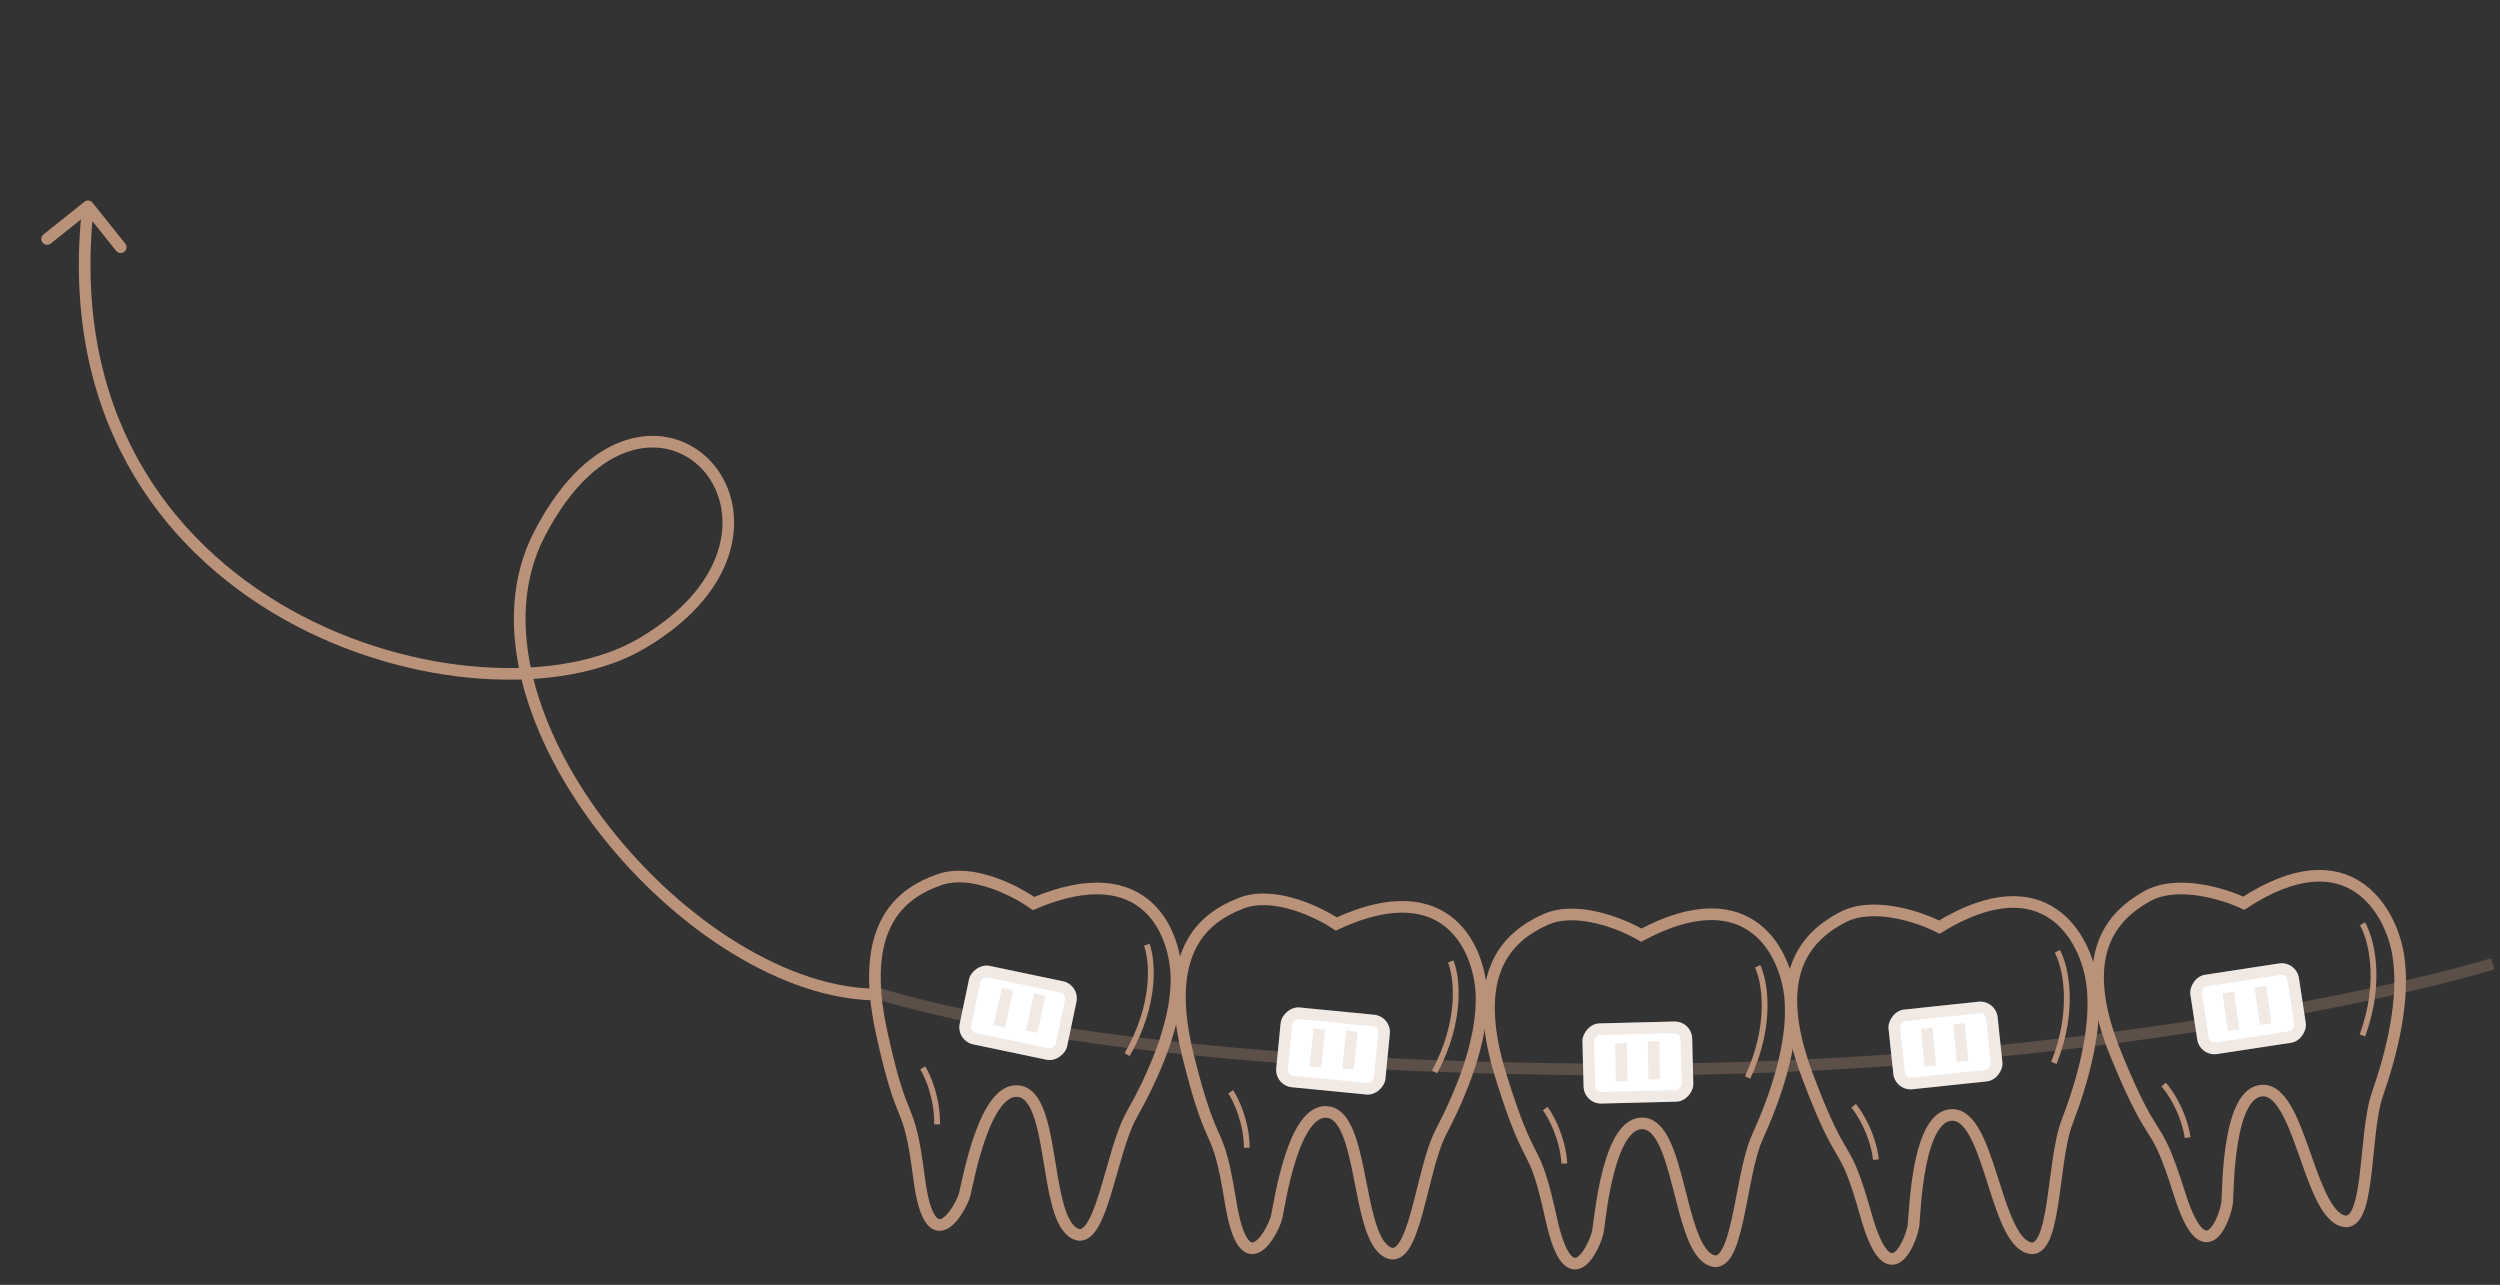 <svg width="430" height="221" viewBox="0 0 430 221" fill="none" xmlns="http://www.w3.org/2000/svg">
<rect x="0" y="0" width="430" height="221" fill="#333333" stroke="none"/>
<path d="M428.74 165.779C408.467 171.838 350.416 183.956 280.397 183.956C210.377 183.956 168.851 176.525 149.641 170.466" stroke="#BA9279" stroke-opacity="0.3" stroke-width="2"/>
<path d="M369.3 154.149C374.469 151.255 382.538 153.747 385.926 155.355C403.845 143.639 411.167 156.475 412.459 164.056C413.752 171.637 411.426 181.027 408.927 188.177C406.429 195.327 407.894 212.47 402.466 209.8C397.039 207.129 395.402 187.66 389.286 187.574C383.17 187.488 383.256 204.459 383.083 206.698C382.911 208.938 379.379 219.62 374.9 205.406C370.42 191.192 371.023 198.601 364.045 181.63C357.067 164.659 362.839 157.767 369.3 154.149Z" stroke="#BA9279" stroke-width="2"/>
<path d="M406.343 158.888C407.779 161.329 409.789 168.588 406.343 178.098M372.143 186.541C373.235 187.747 375.589 191.261 376.278 195.672" stroke="#BA9279"/>
<path d="M316.983 157.741C322.239 155.008 330.227 157.75 333.564 159.462C351.837 148.307 358.758 161.363 359.815 168.981C360.872 176.598 358.256 185.911 355.538 192.981C352.819 200.05 353.752 217.23 348.41 214.393C343.068 211.555 342.035 192.045 335.924 191.769C329.814 191.494 329.374 208.459 329.132 210.692C328.891 212.926 325.029 223.493 320.992 209.147C316.955 194.801 317.328 202.225 310.88 185.046C304.431 167.867 310.414 161.158 316.983 157.741Z" stroke="#BA9279" stroke-width="2"/>
<path d="M353.862 163.625C355.221 166.109 357.006 173.427 353.267 182.826M318.822 190.205C319.875 191.444 322.12 195.03 322.672 199.46" stroke="#BA9279"/>
<path d="M265.845 158.153C271.253 155.733 279.066 158.939 282.297 160.845C301.193 150.783 307.335 164.224 307.942 171.89C308.55 179.556 305.391 188.7 302.262 195.597C299.132 202.494 299.054 219.7 293.888 216.553C288.722 213.407 288.838 193.869 282.754 193.235C276.67 192.601 275.234 209.511 274.861 211.726C274.489 213.942 270.013 224.264 266.826 209.705C263.639 195.147 263.575 202.58 258.147 185.051C252.72 167.523 259.086 161.177 265.845 158.153Z" stroke="#BA9279" stroke-width="2"/>
<path d="M302.314 166.194C303.525 168.753 304.876 176.164 300.591 185.327M265.772 190.668C266.751 191.967 268.781 195.679 269.072 200.134" stroke="#BA9279"/>
<path d="M213.558 155.32C219.091 153.205 226.714 156.839 229.834 158.921C249.26 149.922 254.647 163.683 254.828 171.371C255.009 179.059 251.348 188.013 247.841 194.726C244.334 201.44 243.301 218.614 238.318 215.186C233.335 211.758 234.534 192.257 228.494 191.286C222.455 190.316 220.083 207.12 219.588 209.311C219.093 211.503 214.052 221.561 211.678 206.848C209.303 192.135 208.827 199.553 204.38 181.751C199.932 163.948 206.641 157.965 213.558 155.32Z" stroke="#BA9279" stroke-width="2"/>
<path d="M249.524 165.371C250.591 167.994 251.529 175.468 246.742 184.379M211.681 187.781C212.586 189.133 214.407 192.951 214.45 197.415" stroke="#BA9279"/>
<path d="M161.619 151.291C167.217 149.353 174.72 153.228 177.772 155.409C197.475 147.034 202.421 160.959 202.357 168.649C202.293 176.339 198.348 185.172 194.629 191.77C190.91 198.368 189.33 215.501 184.459 211.916C179.587 208.33 181.407 188.878 175.402 187.715C169.396 186.552 166.49 203.273 165.926 205.447C165.361 207.621 160.002 217.514 158.098 202.733C156.193 187.952 155.481 195.351 151.603 177.416C147.725 159.481 154.621 153.714 161.619 151.291Z" stroke="#BA9279" stroke-width="2"/>
<path d="M197.248 162.483C198.231 165.139 198.931 172.639 193.863 181.393M158.71 183.676C159.572 185.055 161.27 188.93 161.171 193.393" stroke="#BA9279"/>
<rect width="18.873" height="13.786" rx="3" transform="matrix(-0.989 0.151 0.151 0.989 394.961 165.263)" fill="white"/>
<rect x="-0.838" y="1.139" width="16.873" height="11.786" rx="2" transform="matrix(-0.989 0.151 0.151 0.989 393.123 165.402)" stroke="#BA9279" stroke-opacity="0.2" stroke-width="2"/>
<line y1="-1" x2="6.53" y2="-1" transform="matrix(0.141 0.99 0.99 -0.141 389.768 169.537)" stroke="#BA9279" stroke-opacity="0.2" stroke-width="2"/>
<line y1="-1" x2="6.53" y2="-1" transform="matrix(0.141 0.99 0.99 -0.141 384.256 170.57)" stroke="#BA9279" stroke-opacity="0.2" stroke-width="2"/>
<rect width="18.873" height="13.786" rx="3" transform="matrix(-0.994 0.105 0.105 0.994 343.275 171.982)" fill="white"/>
<rect x="-0.89" y="1.099" width="16.873" height="11.786" rx="2" transform="matrix(-0.994 0.105 0.105 0.994 341.386 172.082)" stroke="#BA9279" stroke-opacity="0.2" stroke-width="2"/>
<line y1="-1" x2="6.53" y2="-1" transform="matrix(0.096 0.995 0.995 -0.096 337.939 175.966)" stroke="#BA9279" stroke-opacity="0.2" stroke-width="2"/>
<line y1="-1" x2="6.53" y2="-1" transform="matrix(0.096 0.995 0.995 -0.096 332.383 176.744)" stroke="#BA9279" stroke-opacity="0.2" stroke-width="2"/>
<rect width="18.873" height="13.786" rx="3" transform="matrix(-1 0.025 0.025 1 290.979 175.627)" fill="white"/>
<rect x="-0.974" y="1.025" width="16.873" height="11.786" rx="2" transform="matrix(-1 0.025 0.025 1 289.004 175.652)" stroke="#BA9279" stroke-opacity="0.2" stroke-width="2"/>
<line y1="-1" x2="6.53" y2="-1" transform="matrix(0.016 1 1 -0.016 285.426 179.096)" stroke="#BA9279" stroke-opacity="0.2" stroke-width="2"/>
<line y1="-1" x2="6.53" y2="-1" transform="matrix(0.016 1 1 -0.016 279.824 179.429)" stroke="#BA9279" stroke-opacity="0.2" stroke-width="2"/>
<rect width="18.873" height="13.786" rx="3" transform="matrix(-0.995 -0.097 -0.097 0.995 239.34 174.829)" fill="white"/>
<rect x="-1.092" y="0.898" width="16.873" height="11.786" rx="2" transform="matrix(-0.995 -0.097 -0.097 0.995 237.248 174.728)" stroke="#BA9279" stroke-opacity="0.2" stroke-width="2"/>
<line y1="-1" x2="6.53" y2="-1" transform="matrix(-0.106 0.994 0.994 0.106 233.531 177.48)" stroke="#BA9279" stroke-opacity="0.2" stroke-width="2"/>
<line y1="-1" x2="6.53" y2="-1" transform="matrix(-0.106 0.994 0.994 0.106 227.934 177.128)" stroke="#BA9279" stroke-opacity="0.2" stroke-width="2"/>
<rect width="18.873" height="13.786" rx="3" transform="matrix(-0.979 -0.205 -0.205 0.979 185.758 169.389)" fill="white"/>
<rect x="-1.184" y="0.773" width="16.873" height="11.786" rx="2" transform="matrix(-0.979 -0.205 -0.205 0.979 183.574 169.162)" stroke="#BA9279" stroke-opacity="0.2" stroke-width="2"/>
<line y1="-1" x2="6.53" y2="-1" transform="matrix(-0.214 0.977 0.977 0.214 179.812 171.284)" stroke="#BA9279" stroke-opacity="0.2" stroke-width="2"/>
<line y1="-1" x2="6.53" y2="-1" transform="matrix(-0.214 0.977 0.977 0.214 174.285 170.32)" stroke="#BA9279" stroke-opacity="0.2" stroke-width="2"/>
<path d="M92.764 91.893L91.876 91.434L92.764 91.893ZM110.37 110.68L109.863 109.818L110.37 110.68ZM15.921 34.866C15.577 34.435 14.947 34.364 14.516 34.709L7.483 40.325C7.052 40.67 6.981 41.299 7.326 41.731C7.671 42.162 8.3 42.233 8.732 41.888L14.983 36.896L19.975 43.147C20.32 43.578 20.949 43.649 21.381 43.304C21.812 42.959 21.883 42.33 21.538 41.899L15.921 34.866ZM151.336 171.062L151.326 170.062C143.537 170.144 135.065 167.222 126.946 162.246C118.835 157.276 111.139 150.294 104.916 142.357C92.408 126.405 86.106 106.972 93.653 92.351L92.764 91.893L91.876 91.434C83.774 107.129 90.687 127.451 103.342 143.591C109.7 151.699 117.571 158.847 125.901 163.951C134.223 169.051 143.064 172.15 151.347 172.061L151.336 171.062ZM92.764 91.893L93.653 92.351C98.303 83.342 103.725 78.931 108.587 77.506C113.426 76.087 117.858 77.576 120.767 80.688C123.683 83.809 125.105 88.607 123.755 93.856C122.405 99.103 118.256 104.886 109.863 109.818L110.37 110.68L110.876 111.542C119.604 106.414 124.178 100.24 125.692 94.354C127.205 88.471 125.63 82.963 122.228 79.323C118.818 75.675 113.61 73.949 108.025 75.586C102.464 77.216 96.679 82.128 91.876 91.434L92.764 91.893ZM110.37 110.68L109.863 109.818C103.183 113.743 93.502 115.486 82.784 114.732C72.084 113.98 60.446 110.745 49.909 104.826C28.876 93.012 12.225 70.519 16.134 35.602L15.14 35.49L14.146 35.379C10.138 71.185 27.279 94.409 48.929 106.57C59.733 112.638 71.659 115.955 82.644 116.728C93.61 117.499 103.734 115.739 110.876 111.542L110.37 110.68Z" fill="#BA9279"/>
</svg>
